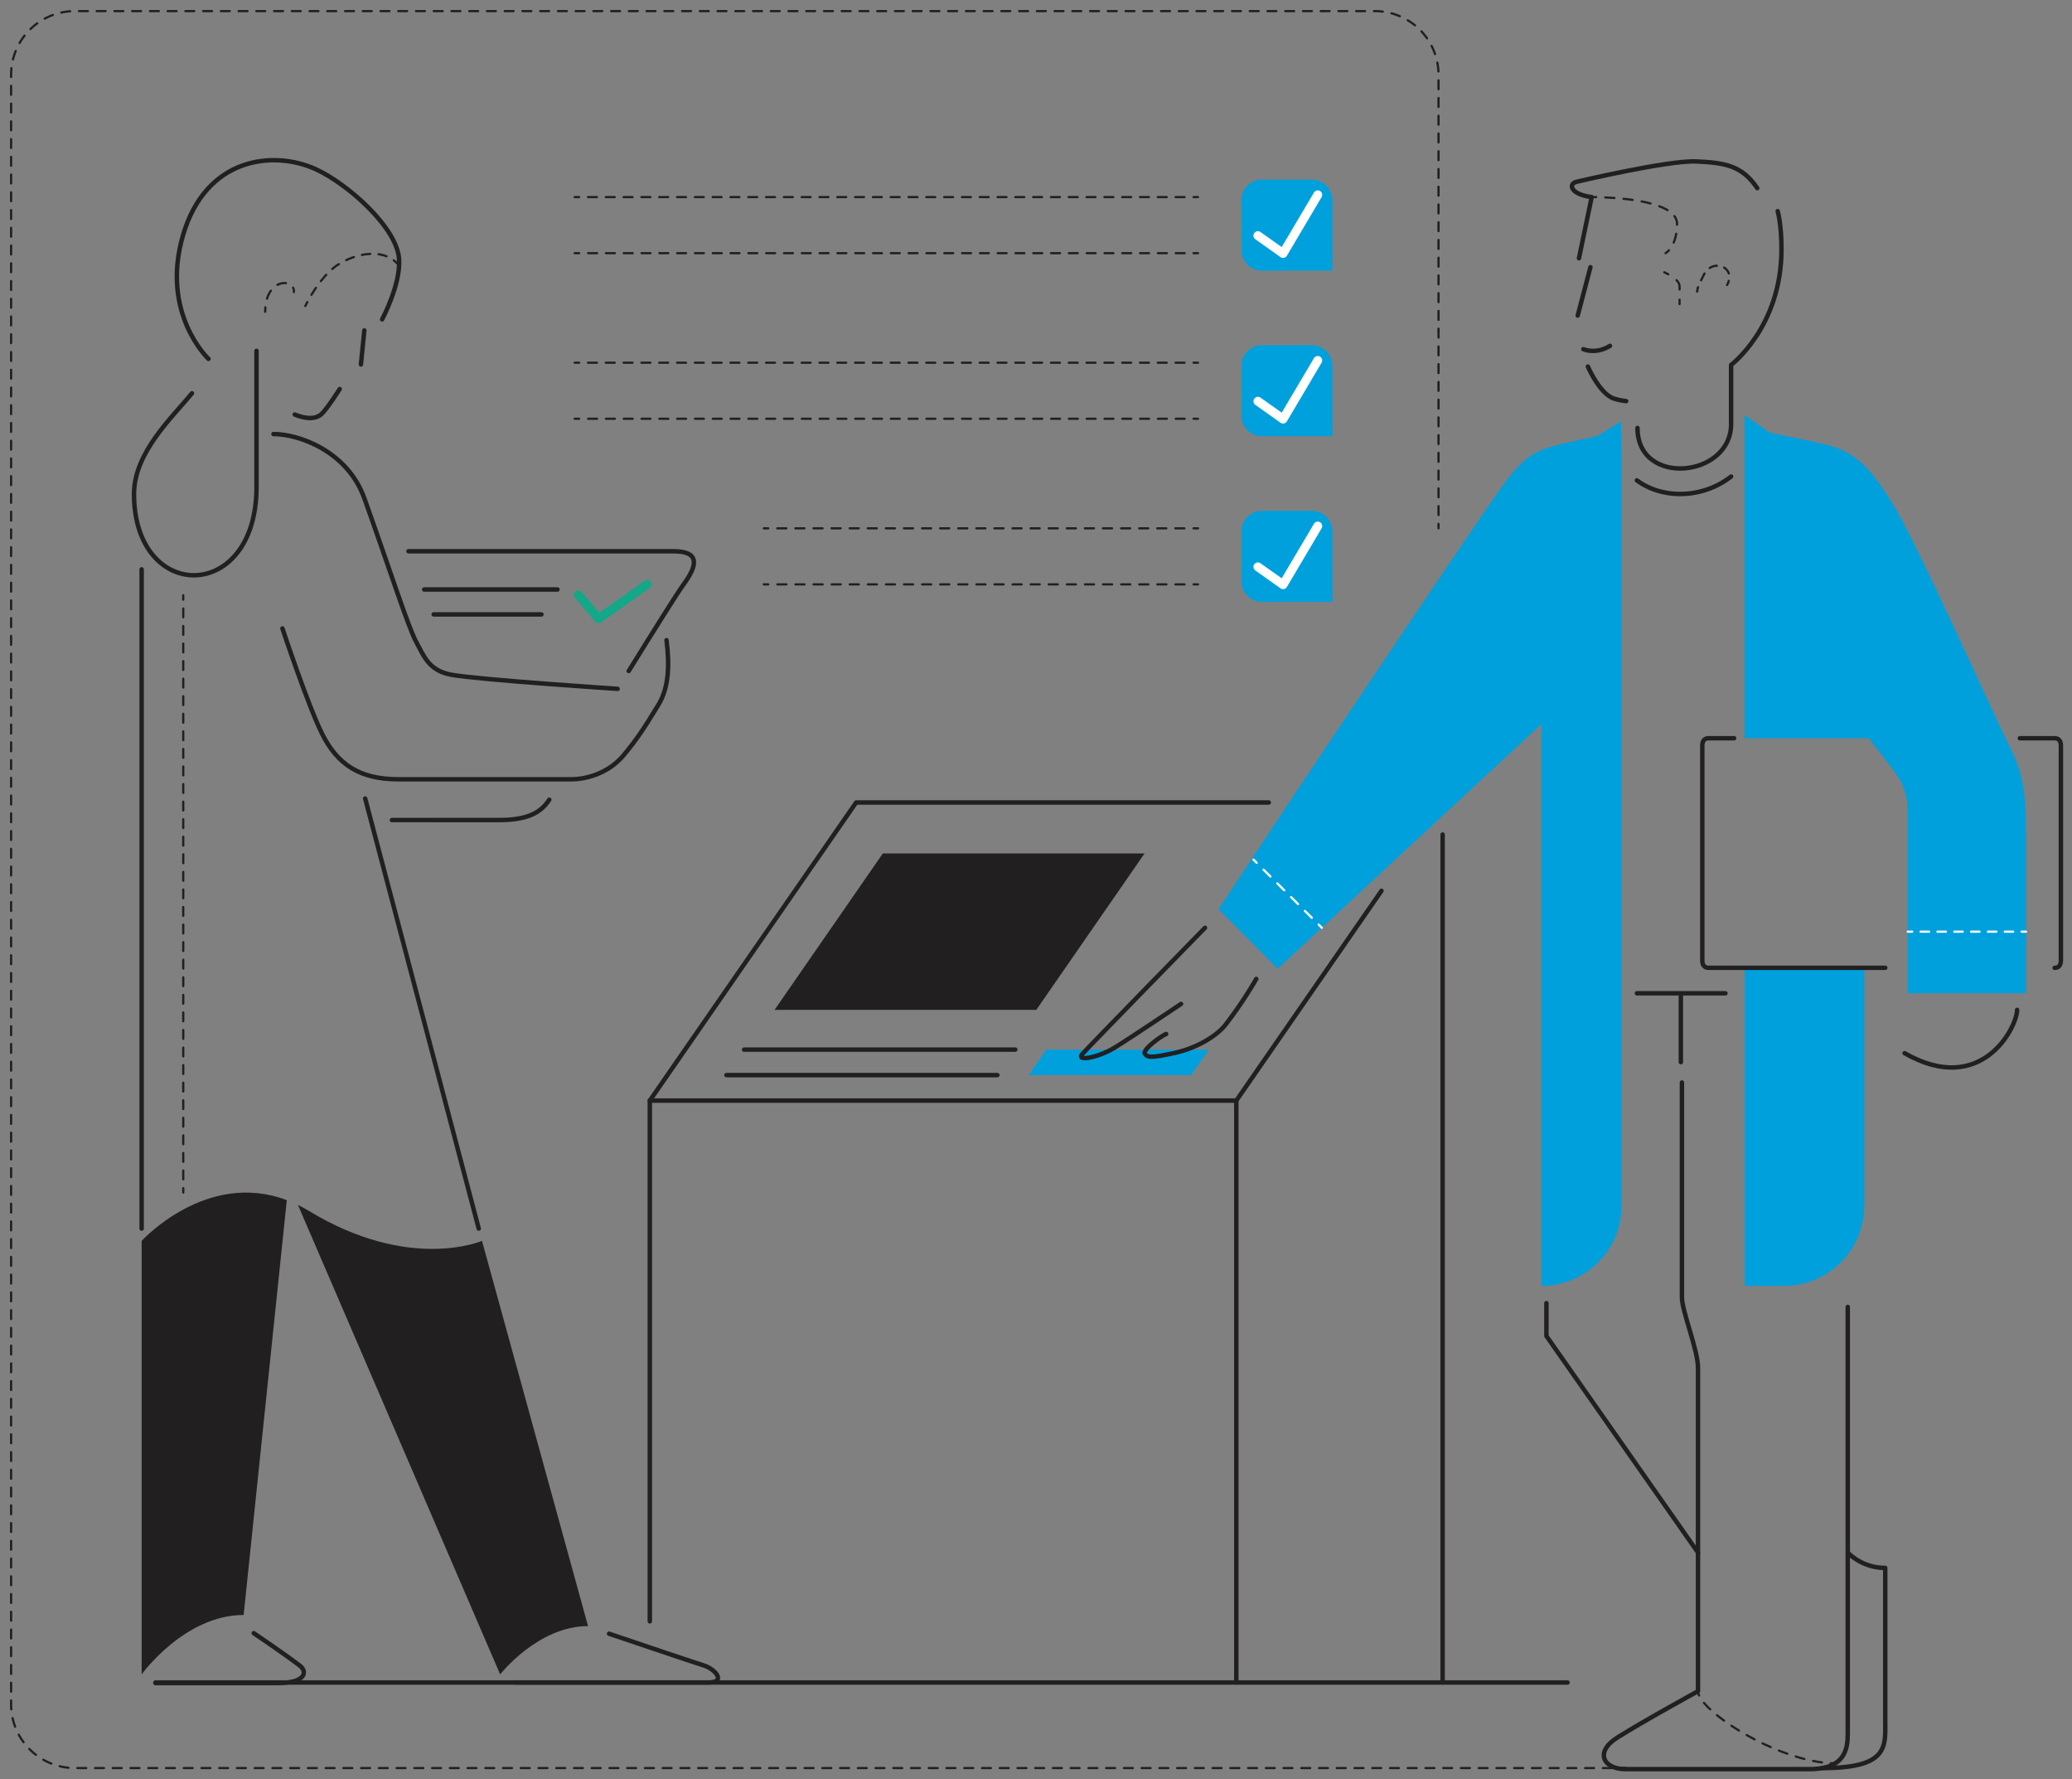 <svg xmlns="http://www.w3.org/2000/svg" viewBox="0 0 1866.52 1602.34"><rect x="0" y="0" width="1866.52" height="1602.34" fill="#808080" stroke="none"/><defs><style>.cls-1{fill:#12a888;}.cls-2{fill:#221f20;}.cls-3{fill:#00a0dc;}.cls-10,.cls-11,.cls-12,.cls-13,.cls-14,.cls-15,.cls-16,.cls-17,.cls-18,.cls-19,.cls-4,.cls-5,.cls-6,.cls-7,.cls-8,.cls-9{fill:none;stroke-linecap:round;}.cls-18,.cls-4,.cls-5,.cls-6{stroke:#fff;}.cls-10,.cls-11,.cls-12,.cls-13,.cls-14,.cls-15,.cls-16,.cls-17,.cls-4,.cls-5,.cls-6,.cls-7,.cls-8,.cls-9{stroke-miterlimit:10;stroke-width:2px;}.cls-5{stroke-dasharray:7.58 7.58;}.cls-6{stroke-dasharray:8.77 8.77;}.cls-10,.cls-11,.cls-12,.cls-13,.cls-14,.cls-15,.cls-16,.cls-17,.cls-19,.cls-7,.cls-8,.cls-9{stroke:#221f20;}.cls-8{stroke-dasharray:7.91 7.91;}.cls-9{stroke-dasharray:8.06 8.06;}.cls-10{stroke-dasharray:7.99 7.99;}.cls-11{stroke-dasharray:8.02 8.02;}.cls-12{stroke-dasharray:8.15 8.15;}.cls-13{stroke-dasharray:7.49 7.49;}.cls-14{stroke-dasharray:7.98 7.98;}.cls-15{stroke-dasharray:8.24 8.24;}.cls-16{stroke-dasharray:9.19 9.19;}.cls-17{stroke-dasharray:6.86 6.86;}.cls-18,.cls-19{stroke-linejoin:round;}.cls-18{stroke-width:8px;}.cls-19{stroke-width:4px;}</style></defs><g id="solid_shapes" data-name="solid shapes"><path class="cls-1" d="M539.18,561.26a4,4,0,0,1-3-1.41l-18.38-21.64a4,4,0,0,1,6.1-5.17l16,18.84,40.74-28.82a4,4,0,1,1,4.62,6.53l-43.73,30.93A4,4,0,0,1,539.18,561.26Z"/><polygon class="cls-2" points="1031.06 768.64 795.28 768.64 697.75 909.52 933.53 909.52 1031.06 768.64"/><path class="cls-3" d="M1089.16,945,1073,968.27H926.63L942.77,945v.36h146.88"/><path class="cls-3" d="M1460.25,379.45l-21.66,13.45s-29.19,5.86-40.14,9.08c-19.5,5.73-28.68,13-46.07,37.13-24.75,34.38-193.89,286.83-254.7,379.77l53.3,53.59,237.49-220.28v506h0a72.28,72.28,0,0,0,72.28-72.28V409.54Z"/><path class="cls-3" d="M1607.14,1158.15h-35.6V871.66h107.88v214.21A72.28,72.28,0,0,1,1607.14,1158.15Z"/><path class="cls-3" d="M1200.28,243.77h-63.53a18.5,18.5,0,0,1-18.5-18.5v-45a18.5,18.5,0,0,1,18.5-18.5h45a18.5,18.5,0,0,1,18.5,18.5Z"/><path class="cls-3" d="M1200.28,392.93h-63.53a18.5,18.5,0,0,1-18.5-18.5v-45a18.5,18.5,0,0,1,18.5-18.5h45a18.5,18.5,0,0,1,18.5,18.5Z"/><path class="cls-3" d="M1200.28,542.08h-63.53a18.5,18.5,0,0,1-18.5-18.5v-45a18.5,18.5,0,0,1,18.5-18.5h45a18.5,18.5,0,0,1,18.5,18.5Z"/><path class="cls-3" d="M1809,669.72c-10.33-20.65-79.17-173.25-99.82-208.81-26.39-45.45-41.21-55.5-69.4-61.69-32.09-7-45.33-9.45-45.33-9.45l-23-16.06V664.88H1683.4c11.14,14.24,24.08,31,26.47,35,4.35,7.26,8.71,16,8.71,31.91V894.6H1825.1V747.74C1825.1,705.29,1819.37,690.38,1809,669.72Z"/><path class="cls-2" d="M127.6,1117.57V1508s38.53-53.5,91.88-53.5l38.87-373.61C185.89,1053.5,127.6,1117.57,127.6,1117.57Z"/><path class="cls-2" d="M434.19,1117.57s-64.91,28.2-155.74-26.88c-3.38-2-6.74-3.86-10.07-5.5L450.56,1508s33.93-43.49,79.16-43.49Z"/></g><g id="inverted_dotted_lines" data-name="inverted dotted lines"><line class="cls-4" x1="1718.58" y1="839.08" x2="1722.58" y2="839.08"/><line class="cls-5" x1="1730.15" y1="839.08" x2="1817.31" y2="839.08"/><line class="cls-4" x1="1821.1" y1="839.08" x2="1825.1" y2="839.08"/><line class="cls-4" x1="1190.74" y1="835.59" x2="1187.91" y2="832.77"/><line class="cls-6" x1="1181.7" y1="826.58" x2="1135.12" y2="780.13"/><line class="cls-4" x1="1132.02" y1="777.03" x2="1129.19" y2="774.21"/></g><g id="dotted_lines" data-name="dotted lines"><line class="cls-7" x1="165.08" y1="536.08" x2="165.08" y2="540.08"/><line class="cls-8" x1="165.08" y1="547.99" x2="165.08" y2="1066.1"/><line class="cls-7" x1="165.08" y1="1070.06" x2="165.08" y2="1074.06"/><path class="cls-7" d="M1529.61,1523.16a9.68,9.68,0,0,0,1,3.85"/><path class="cls-9" d="M1535,1533.7c16.73,19.75,69,50.3,110.2,54"/><path class="cls-7" d="M1649.24,1588c1.35.07,2.68.1,4,.1"/><line class="cls-7" x1="1295.86" y1="475.82" x2="1295.86" y2="471.82"/><path class="cls-10" d="M1295.86,463.83V67.37A57.36,57.36,0,0,0,1238.49,10H67.37A57.37,57.37,0,0,0,10,67.37V1535a57.38,57.38,0,0,0,57.37,57.37H1456.89"/><line class="cls-7" x1="1460.89" y1="1592.34" x2="1464.89" y2="1592.34"/><line class="cls-7" x1="517.69" y1="177.51" x2="521.69" y2="177.51"/><line class="cls-11" x1="529.71" y1="177.51" x2="1071.17" y2="177.51"/><line class="cls-7" x1="1075.19" y1="177.51" x2="1079.19" y2="177.51"/><line class="cls-7" x1="1079.19" y1="228" x2="1075.19" y2="228"/><line class="cls-11" x1="1067.16" y1="228" x2="525.7" y2="228"/><line class="cls-7" x1="521.69" y1="228" x2="517.69" y2="228"/><line class="cls-7" x1="517.69" y1="326.67" x2="521.69" y2="326.67"/><line class="cls-11" x1="529.71" y1="326.67" x2="1071.17" y2="326.67"/><line class="cls-7" x1="1075.19" y1="326.67" x2="1079.19" y2="326.67"/><line class="cls-7" x1="1079.19" y1="377.15" x2="1075.19" y2="377.15"/><line class="cls-11" x1="1067.16" y1="377.15" x2="525.7" y2="377.15"/><line class="cls-7" x1="521.69" y1="377.15" x2="517.69" y2="377.15"/><line class="cls-7" x1="688.06" y1="475.82" x2="692.06" y2="475.82"/><line class="cls-12" x1="700.21" y1="475.82" x2="1071.11" y2="475.82"/><line class="cls-7" x1="1075.19" y1="475.82" x2="1079.19" y2="475.82"/><line class="cls-7" x1="1079.19" y1="526.31" x2="1075.19" y2="526.31"/><line class="cls-12" x1="1067.03" y1="526.31" x2="696.13" y2="526.31"/><line class="cls-7" x1="692.06" y1="526.31" x2="688.06" y2="526.31"/><path class="cls-7" d="M357.65,237.17a24.13,24.13,0,0,0-2.93-2.71"/><path class="cls-13" d="M348.21,230.8c-12.23-4.75-29-1.47-42.77,6.95-12.1,7.42-21.82,22.28-26.79,31"/><path class="cls-7" d="M276.85,272.05c-1.18,2.21-1.81,3.56-1.81,3.56"/><path class="cls-7" d="M264.71,263a7.19,7.19,0,0,0-.66-3.9"/><path class="cls-14" d="M257.61,255c-6.52-.79-15.52,4.1-18,17.85"/><path class="cls-7" d="M239.05,276.78c-.1,1.27-.16,2.6-.16,4"/><path class="cls-7" d="M1433.86,177.51c1.24,0,2.58,0,4,0"/><path class="cls-15" d="M1446.09,177.8c25.78,1.15,64.64,6.28,64.64,23.81,0,9.93-2.39,16.41-4.87,20.46"/><path class="cls-7" d="M1503.41,225.38a13.47,13.47,0,0,1-3,2.62"/><path class="cls-7" d="M1513,273.89v-4"/><path class="cls-16" d="M1513,260.7v-2.87c0-3.24-3-6.22-6.26-8.47"/><path class="cls-7" d="M1502.85,247c-2-1.11-3.6-1.75-3.6-1.75"/><path class="cls-7" d="M1555.77,256.68a17.9,17.9,0,0,0,1.56-3.68"/><path class="cls-17" d="M1557.36,246.24c-2.83-8.53-16.86-10.4-22.54,1.3-1.19,2.46-2.72,5.28-3.92,8"/><path class="cls-7" d="M1529.65,258.7a13.14,13.14,0,0,0-.75,3.91"/></g><g id="inverted_lines" data-name="inverted lines"><polyline class="cls-18" points="1133.16 212.22 1155.82 228.28 1187.09 175.48"/><polyline class="cls-18" points="1133.16 361.38 1155.82 377.44 1187.09 324.63"/><polyline class="cls-18" points="1133.16 510.53 1155.82 526.59 1187.09 473.79"/></g><g id="solid_lines" data-name="solid lines"><path class="cls-19" d="M187.84,323.23s-43.6-40.74-23-111.3,81.47-76.76,119.33-59.66c28.27,12.78,73.42,52.3,75.34,81.08,1.53,23-15.3,54.31-15.3,54.31"/><path class="cls-19" d="M231.06,316V438.73c0,104.79-110.34,104.79-110.34,6.11,0-37.59,35.38-69.95,52.2-90.64"/><line class="cls-19" x1="328.2" y1="297.6" x2="325.14" y2="328.2"/><path class="cls-19" d="M306,350.38S295.52,367,290,372.56c-6.88,6.89-19.12,3.06-24.47.77"/><path class="cls-19" d="M246.35,390.92c23,0,66.75,15.41,82,58.2,23.47,65.72,39.59,116.2,46.48,128.82s11.28,26.2,32.12,29.83c26.39,4.59,149.42,12.62,149.42,12.62"/><path class="cls-19" d="M254.42,566S277.23,634.8,290,660.55c14,28.3,34.42,41.3,68.84,41.3H514.57c14.2,0,34-5.69,47.41-21.9,11.79-14.23,17.59-23,31.12-45.15,9.74-15.94,10-36.78,7.31-58.25"/><line class="cls-19" x1="328.95" y1="719.16" x2="431.26" y2="1106.5"/><line class="cls-19" x1="127.6" y1="512.79" x2="127.6" y2="1106.5"/><path class="cls-19" d="M548.66,1471.36s75.55,25.6,85.5,28.66,20.65,15.3,3.82,15.3H464.35"/><path class="cls-19" d="M228.57,1470.88s27.36,18.45,41.49,29.24c7.32,5.59,5,15.68-19.5,15.68H140"/><path class="cls-19" d="M494.82,720.21c-8.67,13.77-23.59,18.35-45.39,18.35H353.06"/><path class="cls-19" d="M368,496.47H606.62c24.09,0,21.8,12.63,9.18,29.84-5.35,7.29-26.35,40.77-49.42,78"/><line class="cls-19" x1="382.11" y1="530.91" x2="502.2" y2="530.91"/><line class="cls-19" x1="487.75" y1="553.36" x2="390.66" y2="553.36"/><path class="cls-19" d="M1583,169.48c-13.77-20.65-29.83-22.95-55.07-24.09s-107.85,18.36-107.85,18.36c-8,2.29-4.59,11.47,13.77,13.76l-11.48,55.08"/><line class="cls-19" x1="1432.71" y1="240.62" x2="1421.24" y2="284.22"/><path class="cls-19" d="M1559.42,429.19a74.73,74.73,0,0,1-45.88,15.69c-14.63,0-28.33-4.34-39-12.27"/><path class="cls-19" d="M1475.1,385.45c0,53.35,84.32,44.74,84.32-3.44V328.66s45.39-34.12,45.39-104.11c0-23.2-3.44-34.42-3.44-34.42"/><path class="cls-19" d="M1430.42,330.11s10.09,23.75,22.94,28.68a54.94,54.94,0,0,0,11.53,2.46"/><path class="cls-19" d="M1664.51,1177.08v384.13c0,13.77-2.2,32.13-34.56,32.13H1464.32c-20.08,0-28-15.4-7.57-28.31,23.6-14.94,72.86-41.87,72.86-41.87V1231.92c0-16.06-14.48-51.17-14.48-63.45V974.92"/><path class="cls-19" d="M1562.16,664.88h-23.07c-4.88,0-5.6,4.16-5.6,6.65V865c0,2.48.72,6.65,5.6,6.65h159.23"/><path class="cls-19" d="M1850.92,871.66c4.87,0,5.6-4.17,5.6-6.65V671.53c0-2.49-.73-6.65-5.6-6.65h-31.35"/><polyline class="cls-19" points="1393.06 1173.63 1393.06 1194.06 1393.06 1203.24 1529.61 1398.29"/><path class="cls-19" d="M1664.51,1398.29l1,1a48.34,48.34,0,0,0,32.78,12.82h0v137.68c0,23,3.33,42.6-56.56,42.6"/><line class="cls-19" x1="1554.33" y1="894.6" x2="1474.59" y2="894.6"/><path class="cls-19" d="M1050.53,931.22c-5.68,2.43-21.65,14.57-19.22,17.82s5.23,4,26.42-.66c21.66-4.72,39-16.09,46.44-25.72a383.05,383.05,0,0,0,27.52-41"/><path class="cls-19" d="M1085.51,835.59S981.6,941.84,975.11,949.14s14.17,3.44,28.77-5.48,60.05-39.52,60.05-39.52"/><path class="cls-19" d="M1817.07,909.52c0,15.3-31.74,78.78-101.35,39"/><polyline class="cls-19" points="1142.95 722.75 771.23 722.75 585.37 991.22 1113.7 991.22 1244.48 802.3"/><line class="cls-19" x1="654.41" y1="968.27" x2="898.47" y2="968.27"/><line class="cls-19" x1="670.3" y1="945.32" x2="914.61" y2="945.32"/><line class="cls-19" x1="585.37" y1="991.21" x2="585.37" y2="1460.24"/><line class="cls-19" x1="1113.7" y1="991.21" x2="1113.7" y2="1515.32"/><line class="cls-19" x1="1299.56" y1="751.61" x2="1299.56" y2="1515.32"/><line class="cls-19" x1="140.03" y1="1515.32" x2="1412.06" y2="1515.32"/><line class="cls-19" x1="1514.17" y1="956.61" x2="1514.17" y2="895.75"/><path class="cls-19" d="M1426.32,314.49s11,5,24-3"/></g></svg>